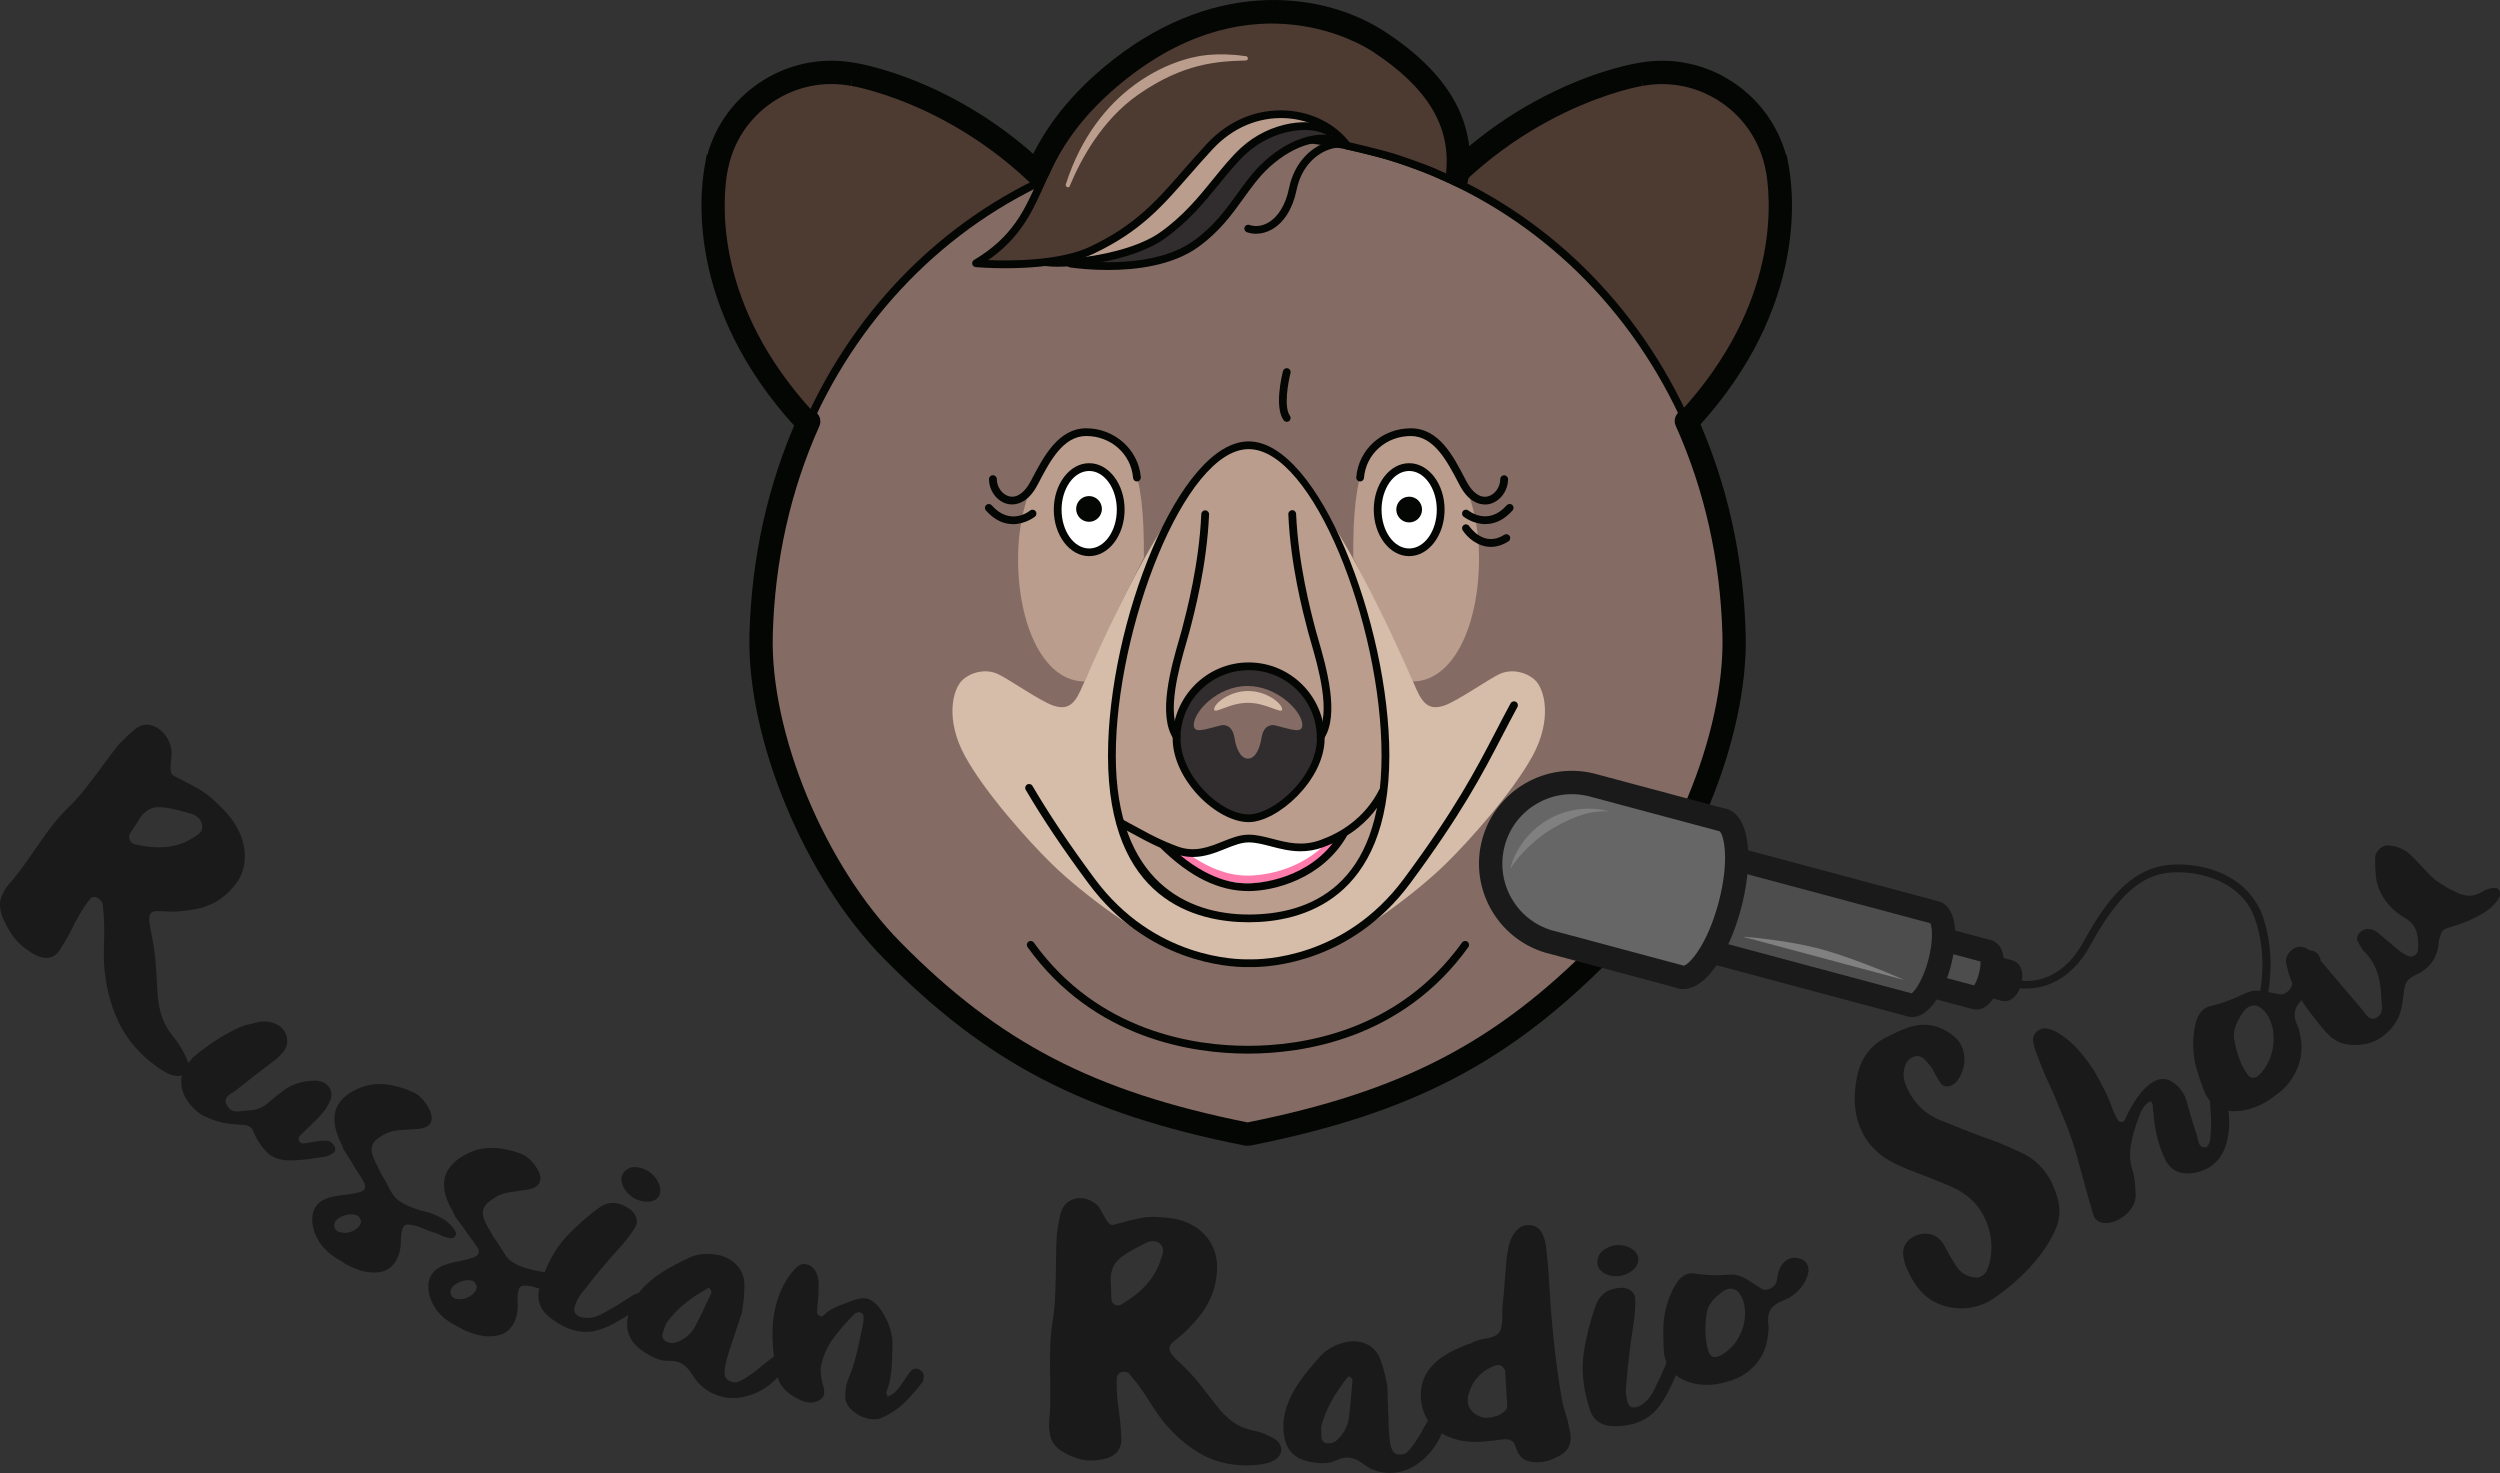 <?xml version="1.0" encoding="UTF-8"?> <svg xmlns="http://www.w3.org/2000/svg" id="_Слой_2" data-name="Слой 2" viewBox="0 0 442.69 260.83"><rect x="0" y="0" width="442.69" height="260.83" fill="#333333" stroke="none"/><defs><style> .cls-1 { fill: #040604; } .cls-1, .cls-2, .cls-3, .cls-4, .cls-5, .cls-6, .cls-7, .cls-8, .cls-9, .cls-10, .cls-11, .cls-12 { stroke-width: 0px; } .cls-2 { fill: #4d3b32; } .cls-3 { fill: #4d4d4d; } .cls-4 { fill: #ff7bac; } .cls-5 { fill: #666; } .cls-6 { fill: #1a1a1a; } .cls-7 { fill: #312c2d; } .cls-8 { fill: gray; } .cls-9 { fill: #d5bda9; } .cls-10 { fill: #846c64; } .cls-11 { fill: #ba9d8c; } .cls-12 { fill: #fff; } </style></defs><g id="_Слой_1-2" data-name="Слой 1"><g><path class="cls-6" d="M21.27,131.59c.21-.24.62-.63,1.18-1.17.56-.54,1.09-1.01,1.57-1.38.81-.62,1.68-.83,2.54-.66.86.17,1.62.61,2.29,1.31.8.84,1.3,1.87,1.52,3.1.03.33.03.72-.02,1.18-.04.46-.08.85-.1,1.17-.04.49-.05.91-.02,1.25.02.35.12.61.29.78.14.14.37.28.69.43.32.15.57.27.73.38,1.39.69,2.55,1.31,3.49,1.88.94.57,1.8,1.23,2.61,1.99,1.46,1.39,2.47,2.47,3.02,3.25,1.39,1.95,2.15,3.92,2.28,5.95.13,2.02-.38,3.84-1.57,5.44-1.95,2.64-4.65,4.23-8.14,4.65-1.37.22-2.57.32-3.57.28-1.22-.05-2.06-.1-2.47-.08-.41.02-.71.16-.92.42-.18.23-.26.6-.24,1.12.02.52.14,1.31.37,2.36.33,1.6.57,3.15.71,4.65.13,1.51.25,3.38.36,5.62.08,1.66.35,3.19.82,4.57.47,1.38,1.3,2.7,2.33,3.92.52.62,1.24,1.75,1.94,3.21.52,1.09.48,2.14-.05,2.76-.6.69-1.68.76-3.05.17-.56-.24-1.32-.7-2.28-1.4-.46-.35-.7-.53-1.16-.89-2.49-2.09-4.36-4.51-5.58-7.21-1.23-2.69-2.01-5.67-2.33-8.9-.12-1.07-.16-2.66-.1-4.77.03-.37.04-.82.04-1.33,0-.51,0-1.05,0-1.63,0-.85-.08-2.16-.25-3.94-.04-.21-.2-.46-.51-.75-.19-.18-.35-.29-.43-.34-.17-.09-.4-.16-.66-.13-.27.03-.45.11-.56.23-.48.57-1.16,1.51-1.92,2.79-.6,1.01-1.01,1.86-1.27,2.4-.2.42-.49.95-.83,1.57-.34.62-.76,1.32-1.26,2.09-.07.17-.21.38-.42.63-1.27,1.53-3.14,1.42-5.59-.41-.55-.38-1.04-.79-1.47-1.23-1.1-1.11-2.06-2.67-2.89-4.67-.46-1.32-.51-2.48-.14-3.46.1-.19.25-.5.45-.92.2-.42.4-.75.63-1,1.41-1.56,3.01-3.69,4.82-6.39.27-.37.9-1.27,1.89-2.67.99-1.4,1.98-2.64,2.95-3.7.53-.58.98-1,1.26-1.27,1.81-1.71,3.94-4.55,6.39-7.88,1.14-1.54,2.02-2.72,2.63-3.42M24.64,145.1c-.67,1.01-1,1.52-1.66,2.54-.13.22-.15.49-.08.8.07.3.2.55.38.73.14.14.35.26.61.34,4.05.94,7.33.6,9.85-.89.14-.1.41-.26.82-.5.41-.24.72-.49.92-.75.36-.45.43-1.01.21-1.67-.14-.37-.34-.67-.59-.9-.39-.37-.88-.63-1.49-.78-.6-.15-.95-.25-1.05-.28-1.79-.53-3.26-.81-4.41-.82-1.15-.02-2.15.45-2.98,1.43-.27.31-.45.57-.55.76"></path><path class="cls-6" d="M33.35,188.2c.1-.1.29-.28.45-.52.16-.24.39-.48.69-.72,2.71-2.19,5.26-3.82,7.65-4.9.57-.3,1.25-.53,2.03-.7.79-.17,1.33-.31,1.63-.39.79-.18,1.63-.13,2.54.14.57.23.96.42,1.16.57.68.52,1.11,1.18,1.29,1.98.18.81.04,1.57-.4,2.27-.42.67-1.14,1.39-2.16,2.13-2.54,1.91-4.67,3.56-6.39,4.97-.13.11-.4.28-.81.52-.41.24-.7.5-.88.78-.27.42-.28.88,0,1.33.24.39.46.66.63.79.3.22.61.35.95.36.33.02.72,0,1.17-.07.44-.06.83-.1,1.15-.12,1.35.02,2.61-.55,3.76-1.59.91-.82,1.83-1.51,2.65-2.1,1.41-1,3.2-1.55,5.33-1.58.71,0,1.32.16,1.81.51.12.09.33.28.62.58.54.78.62,1.59.24,2.45-.16.34-.24.52-.41.86-.48.83-1.21,1.75-2.18,2.69-1.28,1.23-2.28,2.16-2.89,2.81-.13.22-.15.46-.06.72.2.39.52.56.97.51-.06,0,.9-.14,2.88-.48.62-.04,1.11-.01,1.47.08.15.05.32.15.5.29.18.15.32.3.41.46.24.41.28.76.12,1.06-.06.11-.13.19-.22.23-.53.41-1.04.64-1.55.7-.45.05-1.28.18-2.5.37-1.22.19-2.35.28-3.38.28-1.55.05-2.81-.27-3.77-.94-.74-.52-1.5-1.42-2.27-2.7-.19-.29-.44-.8-.74-1.54-.08-.27-.28-.51-.58-.73-.26-.19-.6-.32-1-.35-.29-.02-.99-.07-2.06-.16-1.07-.1-2.1-.29-3.04-.6-.77-.26-1.42-.54-1.94-.78-.52-.24-1-.56-1.44-.96-1.46-1.3-2.33-2.69-2.6-4.16-.27-1.47.11-3.26,1.18-4.37"></path><path class="cls-6" d="M60.38,223.3c-2.68-1.49-4.31-3.42-4.88-5.74-.36-1.47-.26-2.69.26-3.64.49-.88,1.36-1.53,2.56-1.86,1.02-.28,2-.43,2.86-.49,1.15-.16,1.97-.32,2.46-.46.49-.14.8-.34.93-.6.16-.3.11-.69-.13-1.16-.24-.47-.74-1.27-1.49-2.39-.07-.09-.33-.53-.78-1.32-.13-.18-.59-.9-1.37-2.16-.1-.27-.14-.41-.24-.68-1.53-2.95-1.74-5.35-.69-7.17.77-1.35,2.17-2.35,4.09-3.08,2.63-1.01,5.7-.74,9.21.86.85.38,1.62,1.08,2.3,2.08.93,1.38,1.2,2.49.8,3.28-.32.64-1.04,1.02-2.15,1.13-1.18.08-1.77.12-2.95.19-1.1.06-1.99.24-2.67.56-1.3.62-2.12,1.24-2.46,1.87-.24.44-.3.98-.17,1.6.13.62.46,1.46,1.02,2.49.31.73.61,1.31.9,1.74.44.71.77,1.3.98,1.78.4.79.77,1.37,1.09,1.76.32.39.79.77,1.41,1.13.71.42,1.73.85,3.06,1.27.57.15.86.23,1.43.38.17,0,.7.2,1.58.6.33.16.5.23.83.39.85.47,1.54,1.1,2.11,1.81.41.52.57.96.41,1.3-.21.46-.65.6-1.3.44-.45-.11-1.18-.38-2.16-.83-.58-.29-.87-.44-1.44-.73.32.18.49.27.81.45.49.28.27.22-.69-.17-.96-.39-1.65-.67-2.09-.82-.77-.19-1.32-.29-1.68-.27-.35.02-.6.17-.75.48-.13.27-.25.67-.33,1.19-.05.31-.06.68-.06,1.1,0,.41-.03.87-.1,1.36-.09.67-.29,1.31-.59,1.92-.72,1.48-1.88,2.29-3.49,2.42-1.61.13-3.35-.29-5.2-1.26-.25-.1-.47-.23-.67-.37-.2-.14-.29-.22-.29-.22,0,0-.09-.06-.28-.17M59.31,216.41c-.14.26-.16.55-.07.89.09.33.28.58.55.75.12.05.18.07.3.11.78.24,1.53.2,2.26-.12.73-.31,1.37-.89,1.55-1.52.08-.27-.07-.7-.35-1.03-.3-.36-.89-.51-1.63-.45-.74.05-1.45.32-2.12.79-.19.13-.35.32-.49.58"></path><path class="cls-6" d="M81.37,235.07c-2.75-1.26-4.49-3.05-5.2-5.31-.45-1.44-.43-2.65.03-3.65.43-.92,1.25-1.63,2.42-2.07,1-.37,1.95-.6,2.8-.72,1.13-.26,1.93-.48,2.41-.66.47-.18.77-.41.89-.68.14-.31.07-.69-.21-1.14-.27-.45-.82-1.2-1.62-2.25-.08-.09-.36-.5-.86-1.25-.14-.17-.65-.85-1.49-2.03-.11-.26-.17-.4-.28-.66-1.7-2.81-2.06-5.18-1.14-7.08.68-1.4,2-2.52,3.85-3.4,2.54-1.22,5.6-1.21,9.18.09.86.31,1.68.94,2.41,1.88,1.01,1.3,1.35,2.38,1,3.2-.28.66-.97,1.1-2.06,1.3-1.16.18-1.74.27-2.91.43-1.09.15-1.96.41-2.61.78-1.25.73-2.02,1.41-2.31,2.06-.21.46-.23,1-.07,1.61.16.61.55,1.41,1.16,2.39.35.7.69,1.26,1.01,1.66.48.67.84,1.24,1.09,1.69.45.75.85,1.3,1.19,1.66.34.36.83.7,1.47,1.01.73.36,1.77.7,3.11,1.02.58.11.87.16,1.45.26.17-.01.7.15,1.6.47.34.13.51.19.85.32.87.4,1.6.97,2.2,1.63.44.49.62.91.49,1.26-.18.48-.61.65-1.26.55-.46-.07-1.2-.28-2.2-.65-.59-.24-.89-.37-1.48-.61.33.15.5.23.83.39.51.23.28.2-.69-.11-.97-.31-1.68-.53-2.12-.65-.77-.13-1.33-.18-1.68-.14-.35.04-.59.22-.72.53-.11.27-.21.69-.25,1.22-.02.31-.02.68.01,1.1.03.41.02.87-.01,1.36-.05.67-.2,1.33-.46,1.96-.62,1.53-1.72,2.43-3.31,2.7-1.59.26-3.34-.01-5.24-.83-.26-.08-.48-.19-.69-.31-.2-.13-.31-.19-.31-.19,0,0-.1-.05-.28-.14M79.86,228.3c-.12.27-.12.57-.01.89.11.32.31.56.59.7.12.04.18.05.3.09.78.17,1.53.07,2.23-.3.7-.37,1.3-.99,1.44-1.64.06-.27-.11-.69-.41-.99-.33-.33-.91-.43-1.65-.32-.73.12-1.42.43-2.05.96-.18.14-.33.35-.45.62"></path><path class="cls-6" d="M96.56,225.03c.85-2.19,2.06-4.2,3.65-5.96,1.59-1.75,3.52-3.46,5.76-5.14,1.36-1.01,2.78-1.19,4.28-.54.22.09.67.31,1.21.66.59.39,1,.96,1.2,1.54.2.59.15,1.14-.14,1.67-.72,1.17-1.69,2.48-2.91,3.81-1.69,1.83-3.87,4.38-6.37,7.63-.56.63-.99,1.35-1.29,2.14-.15.4-.24.7-.26.92-.07.62.25,1.08.95,1.39.23.1.4.15.51.15,1.13.17,2.22-.01,3.27-.54.4-.2.83-.45,1.31-.73.47-.28,1.01-.58,1.59-.89.13-.08.29-.19.47-.32.18-.13.4-.26.65-.39.7-.49,1.26-.86,1.68-1.1.42-.24.93-.38,1.52-.42.27-.03.52,0,.75.1.23.09.42.28.52.55.11.29.12.57.05.77-.03.08-.07.13-.13.15-1.04.6-1.96,1.21-2.76,1.85-.21.14-.67.44-1.38.88-.71.44-1.51.9-2.39,1.36-.89.46-1.84.82-2.85,1.08-1.66.4-3.4.21-5.19-.58-.99-.44-1.91-1.02-2.75-1.65-.83-.63-1.47-1.36-1.83-2.2-.36-.84-.45-1.7-.27-2.54.14-.63.34-1.33.59-2.1.25-.77.44-1.29.54-1.57M116.84,211.42c-.21.67-.76,1.15-1.51,1.3-.82.17-1.7.05-2.53-.3-.61-.26-1.15-.63-1.6-1.1-.46-.47-.78-.99-.98-1.54-.22-.6-.25-1.15-.07-1.63.13-.36.37-.65.64-.9.39-.35.89-.58,1.49-.59.6-.01,1.2.11,1.8.36.99.42,1.74,1.07,2.27,1.96.53.89.71,1.73.48,2.43"></path><path class="cls-6" d="M131.43,232.27c-.39,1.16-.58,1.74-.97,2.91-.64,1.94-.95,2.91-1.59,4.85-.25.9-.41,1.58-.48,1.99-.11.62-.12,1.18,0,1.65.13.47.53.81,1.21,1.03.39.12.74.13,1.06,0,.32-.12.73-.33,1.23-.62,1.06-.65,2.12-1.43,3.19-2.35.66-.52.99-.78,1.64-1.3.26-.23.59-.4.97-.51.38-.11.72-.12,1-.04.24.07.4.14.48.21.42.35.59.7.5,1.08-.05.09-.08.14-.13.23-1.75,2.95-4.1,4.89-7.06,5.75-1.78.56-3.55.56-5.3-.02-1.94-.64-3.46-1.85-4.52-3.62-.75-1.21-1.58-1.98-2.49-2.3-.57-.21-1.26-.27-1.99-.25-.62.01-1.24-.12-1.81-.33-.38-.14-.71-.29-.98-.44-.27-.15-.5-.28-.68-.39-1.72-.97-2.82-2.12-3.32-3.41s-.44-2.82.17-4.59c.4-1.16,1-2.23,1.8-3.18,1.05-1.26,2.34-2.36,3.84-3.31,1.49-.94,3.19-1.84,5.08-2.72,1.22-.5,2.55-.66,3.99-.5.77.1,1.33.2,1.69.33,1.21.43,2.17,1.1,2.87,2.04.7.93,1.01,2.02.99,3.19-.01,1.01-.06,2.02-.19,2.96-.14.94-.21,1.5-.21,1.68M125.52,228.03c-3.22,1.74-5.69,3.74-7.37,6.05-.17.21-.34.58-.51,1.1-.1.32-.15.47-.25.79-.25.77,0,1.28.6,1.59.43.22.95.33,1.51.22,1.63-.49,2.88-1.52,3.69-3.07.63-1.2,1.52-3.07,2.68-5.54.21-.38.1-.75-.34-1.14"></path><path class="cls-6" d="M157.19,247.29c.6-.22,1.08-.53,1.46-.93.38-.4.8-.91,1.18-1.52.51-.81,1-1.55,1.5-2.11.3-.33.67-.45,1.1-.36.14.03.3.11.48.23.54.29.76.76.64,1.44-.04.23-.06.34-.1.57-1.28,1.66-2.44,2.97-3.46,3.93-1.03.96-2.24,1.77-3.64,2.42-.79.39-1.7.47-2.73.23-1.03-.24-1.94-.73-2.74-1.47-.79-.74-1.21-1.55-1.22-2.38,0-.73.07-1.39.18-1.93.13-.63.36-1.24.61-1.83.64-1.46,1.19-3.51,1.71-5.97.26-1.23.39-1.84.65-3.07.06-.29.09-.57.1-.83,0-.26.02-.52,0-.72,0-.13-.09-.27-.21-.38-.12-.12-.25-.19-.39-.23-.19-.05-.36-.02-.53.07-.14-.04-.24-.02-.3.05-1.62,1.61-2.94,3.12-3.96,4.53-1.02,1.41-1.72,2.96-2.11,4.67-.18.79-.1,1.89.24,3.31.28.78.37,1.42.26,1.92-.08.38-.37.72-.85,1.03-.76.42-1.58.51-2.46.27-.29-.08-.55-.17-.79-.28-.23-.11-.44-.21-.62-.3-2.12-1.08-3.32-2.52-3.6-4.29-1.03-4.92-1.05-8.99-.21-12.2.52-1.98,1.33-3.75,2.43-5.33.38-.51.79-.99,1.24-1.42.57-.54,1.22-.7,1.94-.49.68.2,1.16.65,1.49,1.3.37.73.52,1.5.49,2.2-.04.75-.02,1.49-.06,2.08s-.08,1.07-.13,1.46c-.04.55-.06.82-.1,1.37-.02.08,0,.17.05.28.05.1.11.19.2.25.32.31.66.31.96,0,.4-.4.87-.78,1.43-1.07.55-.29,1.2-.57,1.92-.85.72-.27,1.26-.47,1.63-.6,1.11-.42,2.01-.55,2.69-.38.83.21,1.65.89,2.48,2.05,1.44,2.18,2.12,4.37,1.99,6.57,0,.3-.03,1.07-.07,2.28-.03,1.22-.15,2.33-.34,3.34-.14.76-.37,1.54-.67,2.35-.02.08,0,.19.05.31.05.12.11.28.18.47"></path><path class="cls-6" d="M187.11,218.81c.03-.33.12-.91.25-1.71.13-.8.27-1.53.43-2.15.27-1.03.8-1.79,1.52-2.24.73-.45,1.51-.63,2.38-.53,1.04.12,1.95.58,2.75,1.39.2.24.4.55.61.93.21.38.39.71.54.99.23.41.45.74.65.99.2.26.41.39.63.41.17.02.42-.02.74-.13.32-.1.56-.17.74-.19,1.39-.4,2.59-.7,3.58-.88.99-.19,1.99-.25,2.99-.19,1.83.11,3.15.27,3.97.52,2.08.6,3.7,1.65,4.88,3.15,1.18,1.5,1.77,3.28,1.74,5.34-.05,3.39-1.22,6.44-3.59,9.11-.91,1.09-1.75,1.98-2.51,2.61-.93.78-1.59,1.31-1.88,1.59-.29.29-.45.6-.46.94-.01.3.13.65.42,1.05.29.4.8.94,1.54,1.61,1.1,1.03,2.11,2.09,3.02,3.19.9,1.1,1.99,2.49,3.28,4.18.95,1.26,1.97,2.28,3.07,3.05,1.09.78,2.43,1.26,3.85,1.54.72.14,1.88.56,3.18,1.24.97.51,1.52,1.36,1.45,2.22-.08.95-.86,1.72-2.2,2.17-.55.18-1.37.32-2.47.42-.54.03-.81.04-1.35.07-3,0-5.69-.65-8.05-1.95-2.36-1.3-4.53-3.12-6.49-5.44-.66-.76-1.53-1.98-2.61-3.67-.18-.31-.4-.67-.67-1.07-.27-.4-.56-.83-.87-1.28-.45-.67-1.21-1.64-2.28-2.92-.14-.14-.39-.22-.77-.25-.24-.02-.41,0-.5.03-.17.04-.38.14-.56.34-.18.2-.28.39-.29.56-.05.77-.06,1.96.06,3.48.09,1.19.24,2.13.33,2.73.07.47.14,1.07.21,1.79.08.71.14,1.55.17,2.49.04.17.05.43.03.77-.13,2.05-1.58,3.22-4.35,3.45-.61.08-1.19.09-1.73.04-1.4-.13-2.93-.69-4.59-1.7-1.03-.72-1.67-1.59-1.92-2.61-.03-.22-.08-.56-.16-1.02-.08-.46-.1-.86-.06-1.2.22-2.17.28-4.92.19-8.25,0-.47,0-1.6-.01-3.36,0-1.77.07-3.4.23-4.89.09-.81.2-1.44.26-1.84.44-2.57.51-6.22.56-10.47.03-1.98.06-3.49.14-4.45M196.7,227.07c.04,1.24.07,1.86.11,3.1.03.26.15.49.37.68.22.19.44.29.67.32.18.01.39-.03.63-.14,3.5-2,5.76-4.47,6.83-7.33.05-.17.17-.48.35-.95.18-.46.27-.87.29-1.21.03-.6-.22-1.08-.73-1.46-.3-.19-.61-.29-.92-.31-.49-.03-.99.1-1.52.39-.53.29-.84.45-.93.48-1.6.79-2.84,1.56-3.71,2.33-.86.77-1.35,1.81-1.45,3.13-.03.43-.03.75,0,.97"></path><path class="cls-6" d="M245.66,245.29c.04,1.23.06,1.85.1,3.09.07,2.06.11,3.09.18,5.14.07.94.16,1.63.23,2.04.11.62.29,1.15.57,1.53.28.38.77.54,1.46.47.4-.04.73-.18.98-.42.25-.24.56-.6.92-1.06.76-1.02,1.47-2.18,2.14-3.46.43-.75.65-1.12,1.08-1.87.16-.32.41-.61.73-.86.32-.25.62-.4.91-.43.24-.03.41-.03.52,0,.51.15.78.42.83.8-.02.11-.03.16-.05.26-.61,3.45-2.13,6.18-4.56,8.17-1.45,1.23-3.08,1.94-4.89,2.1-2.01.18-3.81-.34-5.39-1.55-1.1-.82-2.12-1.2-3.07-1.14-.6.04-1.25.26-1.92.57-.56.26-1.18.39-1.78.42-.4.02-.75.02-1.05-.01-.3-.03-.55-.06-.75-.09-1.91-.22-3.31-.84-4.2-1.84-.89-1-1.36-2.45-1.4-4.33-.03-1.24.17-2.47.57-3.68.54-1.6,1.35-3.13,2.4-4.61,1.05-1.47,2.3-2.99,3.75-4.57.95-.95,2.11-1.64,3.5-2.07.74-.22,1.29-.34,1.67-.37,1.26-.09,2.37.16,3.33.75.96.59,1.61,1.47,2,2.57.33.95.63,1.9.83,2.83.19.93.32,1.48.38,1.64M238.78,243.71c-2.37,2.91-3.97,5.75-4.73,8.58-.09.26-.12.67-.09,1.23.01.33.02.5.03.83.03.81.44,1.19,1.09,1.23.47.03.99-.07,1.46-.4,1.33-1.11,2.13-2.57,2.35-4.33.17-1.37.36-3.46.58-6.22.07-.43-.16-.74-.7-.92"></path><path class="cls-6" d="M260.16,237.94s0,.04,0,.06c.36-.14.64-.27.81-.38.54-.25,1.21-.44,2-.57.7-.11,1.27-.27,1.69-.47.43-.2.76-.52.98-.94.3-.6.42-1.68.39-3.19-.01-.69.01-1.19.06-1.51.2-1.86.32-3.24.37-4.16.14-1.67.21-2.5.34-4.16.14-.89.29-1.68.46-2.36.17-.68.49-1.3.87-1.86.52-.75,1.13-1.26,1.88-1.4,1.4-.27,2.51.23,3.12,1.47.39.79.58,1.76.68,2.67.12,1.12.35,3.01.48,5.53.37,6.76,1.02,13.79,2.23,20.86.11.63.22,1.17.35,1.6.12.43.24.82.35,1.14.11.36.24.83.39,1.39.15.56.29,1.24.43,2.04.19,1.1.06,2-.38,2.72-.44.72-1.27,1.33-2.47,1.82-.52.27-1.13.47-1.83.6-.85.15-1.79.14-2.71-.1-.63-.17-1.14-.51-1.48-.95-.34-.44-.62-.99-.81-1.65-.3-1.03-1.09-1.44-2.37-1.24-.74.12-1.84.22-3.2.36-1.47.15-3.01.09-4.55-.27-4.02-1.02-6.23-3.45-6.6-7.08-.36-3.55,1.33-6.33,4.92-8.36.63-.34,1.33-.67,2.1-1,.77-.32,1.27-.53,1.5-.6M266.5,242.6c-.39-.67-.84-.96-1.36-.88-.09.01-.13.02-.21.03-2.59.9-4.23,2.66-4.94,5.36-.1.4-.12.82-.07,1.24.11.89.64,1.62,1.53,2.18.7.44,1.52.62,2.45.48.63-.1,1.21-.27,1.72-.53.88-.49,1.3-1.01,1.27-1.57-.15-2.52-.22-3.79-.38-6.31"></path><path class="cls-6" d="M280.65,246.22c-.45-2.32-.52-4.73-.14-7.15.38-2.42,1.05-5.01,2-7.77.58-1.67,1.64-2.69,3.19-3.07.23-.06.7-.16,1.33-.2.68-.04,1.31.17,1.78.53.47.36.72.85.76,1.46.02,1.41-.08,3.08-.39,4.92-.42,2.55-.86,5.98-1.2,10.19-.12.86-.1,1.71.07,2.55.09.42.17.73.27.92.27.55.76.74,1.49.56.24-.06.41-.12.5-.19,1.01-.56,1.8-1.38,2.38-2.45.22-.41.45-.88.68-1.4.24-.52.52-1.09.84-1.71.07-.15.14-.33.22-.55.08-.22.19-.46.33-.72.31-.83.58-1.48.8-1.94.22-.46.56-.88,1.02-1.28.21-.19.43-.32.66-.38.24-.07.49-.02.71.13.24.17.4.4.45.6.02.08.01.15-.03.21-.54,1.13-.97,2.2-1.28,3.21-.1.25-.32.77-.66,1.58-.35.8-.76,1.67-1.25,2.59-.48.92-1.07,1.8-1.76,2.64-1.15,1.35-2.66,2.26-4.52,2.71-1.03.25-2.08.34-3.1.33-1,0-1.9-.22-2.63-.69-.73-.47-1.25-1.12-1.54-1.93-.22-.6-.42-1.31-.61-2.09-.2-.79-.32-1.33-.37-1.62M290.05,222.55c.18.68-.02,1.41-.55,2-.58.65-1.36,1.08-2.22,1.3-.63.16-1.26.19-1.88.08-.62-.11-1.15-.34-1.6-.66-.5-.36-.8-.79-.9-1.3-.08-.38-.04-.76.05-1.13.14-.53.42-1.02.91-1.41.48-.38,1.03-.65,1.66-.81,1.02-.26,1.98-.18,2.87.22.89.4,1.48.99,1.67,1.71"></path><path class="cls-6" d="M306.85,244.36c-.26.08-.39.12-.65.2-2.64.86-5.1.89-7.34.1-2.24-.79-3.6-2.28-4.1-4.44-.07-.29-.12-.74-.16-1.35-.07-1.61-.09-2.98-.05-4.09.04-1.11.23-2.26.53-3.4.39-1.5.97-2.91,1.78-4.16.57-.87,1.23-1.42,2-1.66.45-.13.92-.14,1.39-.02,1.84.29,3.86.33,6.03.17,1.21-.09,2.42.32,3.63,1.21.85.55,1.28.82,2.13,1.36.35.15.75.15,1.21-.02.64-.23,1.08-.63,1.31-1.21.06-.29.13-.65.2-1.09.07-.43.16-.78.28-1.05.39-1.04,1.02-1.73,1.93-2.06.45-.17.87-.15,1.18-.1.45.08.95.19,1.29.46.34.28.58.62.71,1.02.17.52.13,1.11-.12,1.75-.31.93-.83,1.77-1.54,2.51-.72.74-1.54,1.33-2.44,1.67-1.21.46-2.08,1.02-2.51,1.73-.43.71-.56,1.62-.39,2.73.04.3.03.69-.01,1.15-.05.46-.09.82-.12,1.05-.28,1.89-.99,3.49-2.14,4.79-1.15,1.29-2.5,2.21-4.03,2.73M308.74,230.48c-.03-.12-.12-.33-.25-.62-.13-.29-.31-.55-.44-.76-.22-.34-.53-.64-.97-.79-.44-.15-.87-.15-1.28-.02-.18.06-.4.17-.65.34-1.76,1.23-2.74,2.51-2.94,3.86-.34,2.33-.33,4.77.32,6.84.26.81.85,1.15,1.61.91.19-.06.46-.18.82-.39,1.55-.92,2.69-2.28,3.4-4.05.71-1.77.83-3.55.38-5.33"></path><path class="cls-6" d="M363.39,209.62c.35.72.65,1.53.91,2.39.67,2.14.47,4.39-.78,6.68-2.09,4.01-5.52,7.77-10.31,11.11-.62.4-1.07.67-1.35.81-1.77.87-3.65,1.22-5.61,1.02-1.96-.2-3.66-.86-5.07-1.99-1.58-1.27-2.85-3.21-3.84-5.79-.01-.04-.05-.15-.09-.34-.04-.19-.09-.44-.16-.73-.19-.82-.13-1.6.23-2.3.36-.7.95-1.23,1.75-1.61.67-.31,1.36-.45,2.07-.41.71.04,1.34.24,1.84.6.46.33.84.74,1.13,1.18.29.45.59,1.1.96,1.75.12.21.37.61.69,1.18.32.58.64,1.06.97,1.47.75.9,1.68,1.42,2.78,1.53.44.12.86.07,1.28-.14.41-.2.73-.51.95-.9.29-.62.48-1.09.56-1.42.61-2.72.37-5.26-.67-7.62-1.22-2.79-3.28-4.75-6.13-5.96-1.26-.59-3.82-1.57-7.61-3.05-.56-.24-.84-.36-1.39-.6-3.62-1.51-5.99-3.89-7.2-7.01-1.01-2.61-1.12-5.53-.49-8.71.64-3.25,2.34-5.64,5.18-7.08,1.84-.94,3.29-1.56,4.28-1.84,2.92-.87,5.58-.24,8.01,1.92.47.46.81.92,1.03,1.38.47.99.63,2.08.48,3.27-.16,1.19-.6,2.23-1.32,3.1-.19.25-.43.45-.72.6-.41.22-.82.31-1.22.26-.4-.05-.71-.29-.92-.62-.22-.34-.53-.79-.83-1.35-.3-.56-.56-1.02-.77-1.38-.51-.68-1-1.26-1.48-1.65-.56-.45-1.26-.48-1.98-.11-.52.27-.89.67-1.1,1.2-.51,1.21-.48,2.43,0,3.62,1.19,2.97,3.29,5.23,6.49,6.42,3.91,1.6,5.89,2.36,9.91,3.81.76.33,1.15.49,1.92.82.74.34,1.11.5,1.86.84,2.53,1.09,4.47,2.95,5.79,5.63"></path><path class="cls-6" d="M380.81,194.99c-.9.46-1.56,1.34-2,2.63-.71,1.83-1.2,3.49-1.46,4.98-.26,1.49-.23,2.95.17,4.26.26.85.47,1.82.55,2.89.08,1.07.11,1.73.12,1.97-.01.75-.26,1.49-.74,2.21-.48.72-1.12,1.33-1.93,1.82-1.12.68-2.18.92-3.12.79-.73-.11-1.29-.48-1.63-1.15-.08-.22-.11-.33-.19-.55-.15-.64-.42-1.58-.81-2.81-.67-2.48-1.01-3.71-1.69-6.18-.6-2.39-1.4-4.79-2.41-7.23-1.01-2.43-1.59-3.85-1.74-4.25-.37-.94-.73-1.69-.98-2.2-1.16-2.44-1.92-4.53-2.42-5.9-.17-.34-.41-1.07-.51-2.05-.07-.72.29-1.36.97-1.79.44-.27.89-.38,1.34-.32.91.12,1.91.57,2.99,1.37,1.85,1.31,3.69,3.35,5.52,6.16.41.75.62,1.13,1.03,1.88,1.05,1.91,1.81,3.59,2.27,5.04.16.4.46,1,.91,1.81.08.15.22.24.42.29.2.05.38.01.55-.1.13-.08.2-.16.22-.22.44-.98.9-1.9,1.41-2.74.36-.59.76-1.19,1.2-1.78.44-.6.95-1.08,1.37-1.47.14-.13.38-.34.72-.57,1.29-.89,2.58-.96,3.76-.18.8.53,1.44,1.21,1.89,1.96.26.43.47.94.65,1.53.61,2.33,1.2,4.27,1.75,5.82.07.21.13.51.21.89.07.38.16.66.27.84.24.4.64.57,1.23.52.3-.31.5-.63.58-.95.09-.32.14-.69.16-1.11.02-.42.04-.77.06-1.04.08-.88.05-2.14-.1-3.78-.03-.78-.05-1.16-.09-1.94-.08-.51-.1-.93-.09-1.25.02-.32.15-.64.36-.96.19-.28.38-.51.59-.67.19-.11.28-.16.47-.27.44-.07.79.09,1.03.48.07.11.1.16.17.27.43,2.33.7,4.19.85,5.56.14,1.37.06,2.87-.3,4.43-.46,2.03-1.44,3.57-2.84,4.55-.52.37-1.17.68-1.93.96-2.94.85-5.1.11-6.17-2.04-1.29-2.61-1.95-5.54-2.12-8.4-.08-.25-.12-.54-.11-.88.01-.34-.04-.59-.14-.78-.08-.14-.18-.26-.28-.34"></path><path class="cls-6" d="M403.71,193.36c-.23.18-.34.27-.57.45-2.29,1.84-4.67,2.82-7.08,2.95-2.41.12-4.17-.77-5.31-2.62-.15-.25-.34-.65-.56-1.21-.56-1.5-.99-2.79-1.29-3.86-.3-1.07-.46-2.23-.52-3.42-.08-1.57.06-3.13.46-4.63.28-1.05.76-1.83,1.44-2.35.4-.3.84-.49,1.34-.56,1.86-.44,3.84-1.19,5.9-2.19,1.14-.56,2.45-.65,3.89-.28.99.18,1.48.27,2.48.45.38,0,.77-.16,1.17-.49.56-.47.85-1.02.9-1.66-.03-.3-.07-.67-.14-1.11-.06-.44-.08-.81-.04-1.11.06-1.14.47-2.05,1.25-2.73.39-.34.8-.5,1.11-.56.47-.1.98-.2,1.39-.07.41.13.75.36,1,.69.33.43.46,1,.41,1.71-.02,1.01-.26,2.02-.74,3-.47.99-1.1,1.87-1.87,2.56-1.03.92-1.71,1.79-1.91,2.64-.2.85-.05,1.76.45,2.75.13.27.24.64.34,1.1.1.46.16.81.2,1.04.3,1.91.09,3.7-.63,5.38-.72,1.68-1.75,3.07-3.08,4.16M401.34,179.46c-.07-.1-.22-.27-.43-.49-.22-.22-.47-.4-.66-.55-.31-.23-.71-.4-1.18-.37-.47.03-.89.2-1.25.48-.16.13-.33.32-.53.58-1.33,1.86-1.9,3.45-1.68,4.81.38,2.34,1.13,4.65,2.39,6.36.49.66,1.18.75,1.84.24.17-.13.39-.36.68-.69,1.22-1.48,1.91-3.21,2.06-5.17.15-1.96-.27-3.73-1.25-5.2"></path><path class="cls-6" d="M409.01,179.24c-1.46-1.95-2.71-4.04-3.53-6.23-.21-.64-.45-1.43-.63-2.32-.19-.91.12-1.74.89-2.41.7-.6,1.46-.78,2.29-.52.56.23,1.13.57,1.74,1.03.21.2.44.45.67.77.24.32.46.58.68.77,2.87,3.4,4.3,5.1,7.19,8.48.12.17.31.41.56.75.25.33.54.58.88.76.33.17.77.1,1.25-.24.35-.24.58-.56.69-.91.11-.35.14-.76.08-1.24-.06-.48-.09-.85-.1-1.13-.07-3.18-.82-5.65-2.21-7.41-.31-.39-.58-.67-.75-.82-.37-.34-.79-1.05-1.25-1.97-.12-.23-.12-.49-.02-.79.1-.29.27-.55.5-.76.27-.25.6-.42,1-.52.69-.14,1.42.08,2.17.67,1.32,1.13,1.99,1.7,3.32,2.82.81.66,1.56,1.11,2.25,1.36.4.07.76-.05,1.08-.35.27-.26.41-.57.41-.91.14-2.04-.19-3.54-.99-4.49-.29-.35-.65-.66-1.09-.92-1.36-.8-2.44-1.68-3.23-2.63-.56-.67-1.01-1.39-1.36-2.13-.39-.81-.66-1.69-.77-2.63-.11-.93-.16-2.05-.16-3.33-.01-.57.22-1.1.69-1.58.26-.26.55-.45.88-.58.33-.13.66-.16,1-.1,1.49.13,2.8.73,3.9,1.83,1.27,1.28,2.21,2.27,2.81,2.95,1.06,1.21,2.72,2.36,4.99,3.44.8.41,1.58.63,2.35.66s1.61-.23,2.52-.79c.36-.26.9-.45,1.62-.57.52-.08.9,0,1.12.24.08.09.14.19.15.29.22.49.09,1.05-.39,1.68-.13.2-.32.44-.59.72-.61.65-1.29,1.19-2.03,1.61-1.56.93-3.44,1.72-5.64,2.37-.71.19-1.17.4-1.41.63-.19.2-.39.72-.6,1.57-.04.15-.07.22-.11.37-.06,1.8-.7,3.31-1.93,4.5-.63.61-1.42,1.12-2.37,1.51-.36.17-.67.39-.95.65-.52.49-.81,1.13-.87,1.93-.15,1.39-.31,2.43-.46,3.13-.37,1.75-1.26,3.26-2.65,4.51-1.15,1.03-2.44,1.68-3.88,1.94-2.65.45-4.7-.09-6.16-1.43-.91-.84-2.1-2.33-3.55-4.25"></path><path class="cls-2" d="M249.47,40.18c17.43-23.42,41.05-27.01,41.05-27.01h-.02c11.28-2.08,22.11,5.36,24.2,16.64h.02c1.65,9.26.7,27.87-17.4,46.37"></path><path class="cls-1" d="M298.79,77.62l-2.95-2.89c18.68-19.09,17.91-37.61,16.96-43.85l-.14-.69c-.91-4.91-3.68-9.17-7.79-12-4.11-2.83-9.09-3.89-14-2.98l-.22-1.15.18,1.15c-.23.04-23.03,3.79-39.71,26.2l-3.31-2.46c17.62-23.68,41.09-27.62,42.38-27.82,5.97-1.09,12.02.21,17.02,3.65,4.45,3.06,7.61,7.5,9.05,12.64l.1-.02.39,2.05c1.05,5.92,2.88,26.89-17.96,48.18"></path><path class="cls-2" d="M192.06,40.18c-17.43-23.42-41.05-27.01-41.05-27.01h.02c-11.28-2.08-22.11,5.36-24.2,16.64h-.02c-1.65,9.26-.7,27.87,17.4,46.37"></path><path class="cls-1" d="M142.74,77.62c-20.83-21.29-19.01-42.26-17.96-48.18l.36-2.05.12.02c1.43-5.14,4.59-9.58,9.05-12.64,5.01-3.44,11.05-4.73,17.03-3.65,1.33.21,24.77,4.17,42.37,27.82l-3.31,2.46c-16.68-22.41-39.48-26.17-39.71-26.2l.22-1.41-.26,1.41c-4.91-.91-9.88.15-14,2.98-4.11,2.83-6.88,7.09-7.79,12l-.17.9c-.93,6.44-1.49,24.76,16.99,43.65l-2.95,2.89Z"></path><path class="cls-10" d="M220.66,24.03c-48.07,0-84.48,38.11-85.88,88.29-.52,18.57,10.01,42.57,23.21,55.97,17.54,17.8,34.11,26.8,62.48,32.48,0,0,.22.06.46.06.25,0,.46-.05.46-.05,28.37-5.67,44.93-14.69,62.46-32.49,13.2-13.39,23.73-37.4,23.21-55.97-1.39-50.18-37.8-88.29-85.88-88.29"></path><path class="cls-1" d="M220.91,201.52c-.31,0-.58-.07-.63-.09-27.76-5.55-44.79-14.4-62.78-32.66-13.85-14.05-23.91-38.33-23.41-56.47,1.41-50.72,38.62-88.96,86.56-88.96.09,0,.18.02.27.05.08-.04.17-.05.27-.05,47.94,0,85.15,38.24,86.56,88.96.5,18.14-9.56,42.41-23.41,56.47-18,18.27-35.03,27.12-62.82,32.68,0,0-.27.06-.58.06h-.03ZM220.93,24.67c-.08.04-.17.05-.27.05-47.18,0-83.8,37.67-85.19,87.62-.49,17.81,9.4,41.65,23.01,55.47,17.77,18.03,34.61,26.78,62.12,32.29.09.02.16.03.31.05.17,0,.32-.03.34-.04,27.49-5.5,44.33-14.25,62.11-32.3,13.62-13.82,23.51-37.66,23.02-55.47-1.39-49.95-38.01-87.62-85.19-87.62-.09,0-.18-.02-.27-.05"></path><path class="cls-11" d="M261.9,98.86c0,12.12-4.66,21.81-11.77,21.81-2.29-4.77-3.71-7.95-5.54-11.93-1.71-3.69-3.42-6.77-4.96-9.99-.13-15.35,2.31-21.84,9.41-21.84s12.86,9.83,12.86,21.95"></path><path class="cls-12" d="M255.11,90.25c0,4.17-2.5,7.54-5.58,7.54s-5.58-3.38-5.58-7.54,2.5-7.54,5.58-7.54,5.58,3.38,5.58,7.54"></path><path class="cls-1" d="M249.53,98.48c-3.46,0-6.27-3.69-6.27-8.23s2.81-8.23,6.27-8.23,6.27,3.69,6.27,8.23-2.81,8.23-6.27,8.23M249.53,83.4c-2.7,0-4.89,3.08-4.89,6.86s2.19,6.86,4.89,6.86,4.89-3.08,4.89-6.86-2.2-6.86-4.89-6.86"></path><path class="cls-1" d="M251.81,90.23c0,1.26-1.02,2.28-2.28,2.28s-2.28-1.02-2.28-2.28,1.02-2.28,2.28-2.28,2.28,1.02,2.28,2.28"></path><path class="cls-1" d="M263.04,92.81c-2.22,0-3.87-1.32-3.9-1.34-.29-.24-.33-.67-.09-.97.24-.29.67-.34.97-.1.14.11,3.51,2.77,6.79-.93.25-.29.68-.31.97-.06.28.25.31.69.06.97-1.65,1.86-3.34,2.42-4.79,2.42"></path><path class="cls-1" d="M264,96.84c-2.36,0-4.19-1.69-4.99-2.93-.21-.32-.12-.74.2-.95.31-.21.74-.12.95.2.11.16,2.6,3.84,6.21,1.54.32-.2.74-.11.95.21.2.32.11.75-.21.95-1.1.7-2.15.98-3.11.98"></path><path class="cls-1" d="M262.94,89.33c-1.18,0-2.98-.57-4.49-3.46l-.13-.25c-2.06-3.94-4.39-8.41-8.5-8.41-4.38,0-7.94,3.18-8.29,7.41-.03.38-.37.67-.74.63-.38-.03-.66-.36-.63-.74.41-4.94,4.57-8.67,9.66-8.67s7.59,5.07,9.72,9.15l.13.25c1.06,2.02,2.44,2.99,3.79,2.66,1.23-.3,2.2-1.64,2.2-3.05,0-.38.31-.69.69-.69s.69.31.69.69c0,2.05-1.4,3.93-3.25,4.39-.22.05-.51.1-.85.1"></path><path class="cls-11" d="M180.27,98.86c0,12.12,4.66,21.81,11.77,21.81,2.29-4.77,3.71-7.95,5.54-11.93,1.71-3.69,3.42-6.77,4.97-9.99.13-15.35-2.31-21.84-9.41-21.84s-12.86,9.83-12.86,21.95"></path><path class="cls-12" d="M187.3,90.25c0,4.17,2.5,7.54,5.58,7.54s5.58-3.38,5.58-7.54-2.5-7.54-5.58-7.54-5.58,3.38-5.58,7.54"></path><path class="cls-1" d="M192.87,98.48c-3.45,0-6.27-3.69-6.27-8.23s2.81-8.23,6.27-8.23,6.27,3.69,6.27,8.23-2.81,8.23-6.27,8.23M192.87,83.4c-2.7,0-4.89,3.08-4.89,6.86s2.19,6.86,4.89,6.86,4.89-3.08,4.89-6.86-2.19-6.86-4.89-6.86"></path><path class="cls-1" d="M190.56,90.12c0,1.26,1.02,2.28,2.28,2.28s2.28-1.02,2.28-2.28-1.02-2.28-2.28-2.28-2.28,1.02-2.28,2.28"></path><path class="cls-1" d="M179.23,89.33c-.34,0-.63-.05-.85-.1-1.85-.45-3.25-2.34-3.25-4.39,0-.38.31-.69.69-.69s.69.31.69.69c0,1.41.97,2.75,2.2,3.05,1.35.33,2.73-.64,3.79-2.66l.13-.24c2.13-4.08,4.77-9.15,9.72-9.15s9.25,3.73,9.66,8.67c.03.38-.25.71-.63.74-.38.04-.71-.25-.74-.63-.35-4.22-3.92-7.41-8.29-7.41-4.11,0-6.44,4.47-8.5,8.41l-.13.24c-1.51,2.89-3.31,3.46-4.49,3.46"></path><path class="cls-1" d="M179.37,92.81c-1.45,0-3.15-.56-4.79-2.42-.25-.28-.23-.72.06-.97.28-.25.72-.23.97.06,3.3,3.72,6.65,1.05,6.79.93.29-.24.73-.2.97.1.24.29.2.73-.1.97-.03.02-1.68,1.34-3.9,1.34"></path><path class="cls-9" d="M235.8,167.5c4.84-2.13,14.38-8.84,20.2-14.53,4.26-4.16,11.91-12.75,15.39-19.13,3.48-6.38,2.22-11.9.29-13.54-1.67-1.42-4.16-1.84-6.09-.97-1.95.88-7.54,4.84-9.86,5.61-2.32.77-3.6.03-4.84-2.71-1.35-3-11.03-25.73-18.96-35.01h-21.62c-7.93,9.28-17.6,32.01-18.96,35.01-1.24,2.74-2.51,3.48-4.84,2.71-2.32-.77-7.92-4.73-9.86-5.61-1.93-.87-4.43-.45-6.09.97-1.94,1.64-3.19,7.16.29,13.54,3.48,6.38,11.13,14.97,15.39,19.13,5.83,5.69,15.37,12.4,20.2,14.53l5.65,1.82,6.29,1.26,5.8-.19,5.61-.97,6.01-1.91Z"></path><path class="cls-1" d="M227.86,74.69c-.21,0-.42-.1-.56-.28-1.69-2.32-.28-8.05-.11-8.7.1-.37.47-.59.84-.49.37.1.59.47.49.84-.41,1.58-1.22,6.02-.11,7.55.22.31.16.74-.15.96-.12.09-.26.13-.4.13"></path><path class="cls-1" d="M268.42,124.27c-.33-.18-.75-.06-.93.28-.95,1.76-1.83,3.43-2.7,5.12-3.51,6.75-7.15,13.72-16.2,25.94-10.52,14.2-25.28,14.31-27.23,14.26-.03,0-.05-.01-.07,0,0,0-.03,0-.07,0-.04,0-.06,0-.07,0-.03,0-.05,0-.07,0-1.95.05-16.71-.06-27.23-14.26-4.52-6.1-8.02-11.33-11.03-16.45-.19-.33-.61-.43-.94-.24-.33.19-.44.61-.25.94,3.03,5.16,6.56,10.43,11.11,16.57,10.36,13.99,24.72,14.82,27.97,14.82.23,0,.39,0,.51,0,.11,0,.28,0,.51,0,3.26,0,17.61-.83,27.97-14.82,9.12-12.31,12.78-19.33,16.31-26.13.87-1.68,1.74-3.35,2.69-5.1.18-.33.06-.75-.28-.93"></path><path class="cls-1" d="M259.85,166.75c-.31-.22-.74-.15-.96.16-11.43,15.91-28.64,18.28-37.87,18.28-.02,0-.03,0-.04,0-.02,0-.03,0-.04,0-9.24,0-26.44-2.38-37.87-18.28-.22-.31-.65-.38-.96-.16-.31.22-.38.65-.16.96,11.79,16.41,29.49,18.86,38.99,18.86.01,0,.03,0,.04,0,.02,0,.03,0,.04,0,9.5,0,27.19-2.45,38.99-18.86.22-.31.15-.74-.16-.96"></path><path class="cls-11" d="M245.33,133.8c0,22.76-12.36,28.82-24.22,28.82s-24.22-6.07-24.22-28.82,12.36-54.96,24.22-54.96,24.22,32.2,24.22,54.96"></path><path class="cls-1" d="M221.11,163.31c-9.3,0-24.91-3.83-24.91-29.51,0-23.27,12.55-55.64,24.91-55.64s24.91,32.38,24.91,55.64c0,25.68-15.61,29.51-24.91,29.51M221.11,79.53c-11.36,0-23.53,31.85-23.53,54.27s12.8,28.14,23.53,28.14,23.53-4.88,23.53-28.14-12.17-54.27-23.53-54.27"></path><polygon class="cls-12" points="211.85 151.13 216.44 149.78 220.07 148.57 222.68 148.67 226.94 149.59 230.51 150.02 234.04 149.39 237.14 148.33 235.64 150.65 233.27 152.78 229.79 154.86 226.36 156.26 223.45 156.79 220.17 156.94 217.02 156.4 214.22 155.53 211.56 154.08 209.67 152.82 206.72 150.12 209.77 150.94 211.85 151.13"></polygon><path class="cls-4" d="M235.76,148.26c-5.4,6.6-13.72,6.79-14.65,6.79-1.45,0-5.88,0-11.78-4.7l-.86,1.08c4.23,3.37,8.36,5,12.64,5,1,0,9.92-.2,15.72-7.29l-1.06-.87Z"></path><path class="cls-1" d="M245.52,140.32l-1.23-.61c-2.65,5.3-7.16,7.85-10.48,9.04-3.2,1.16-5.85.47-8.42-.2-1.47-.38-2.86-.75-4.29-.75-1.57,0-3.06.6-4.64,1.23-2.4.96-4.88,1.96-7.9.87-.82-.3-1.58-.61-2.32-.93-.02-.02-.04-.04-.07-.06l-.02.02c-1.86-.82-3.55-1.74-5.52-2.82l-1.85-1.01-.65,1.21,1.84,1c1.96,1.07,3.64,1.99,5.49,2.81,5.24,5.16,10.36,7.67,15.63,7.67,4.41,0,13.03-2.08,17.47-9.85,2.56-1.61,5.15-4.03,6.95-7.63M221.11,156.42c-1.59,0-6.01,0-12.09-4.95.77.19,1.51.28,2.22.28,2.14,0,4.02-.76,5.74-1.45,1.45-.58,2.82-1.13,4.12-1.13s2.56.34,3.94.7c1.6.42,3.33.87,5.25.87,1.24,0,2.57-.19,3.98-.7.54-.2,1.12-.43,1.71-.7-5.47,6.99-14.47,7.08-14.88,7.08"></path><path class="cls-7" d="M233.87,130.75c0,7.05-7.93,14.14-12.77,14.14-5.22,0-12.77-7.09-12.77-14.14s5.72-12.77,12.77-12.77,12.77,5.72,12.77,12.77"></path><path class="cls-1" d="M221.11,145.58c-5.63,0-13.46-7.47-13.46-14.83s6.04-13.45,13.46-13.45,13.45,6.04,13.45,13.45-8.39,14.83-13.45,14.83M221.11,118.67c-6.66,0-12.08,5.42-12.08,12.08s7.09,13.46,12.08,13.46c4.44,0,12.08-6.65,12.08-13.46s-5.42-12.08-12.08-12.08"></path><path class="cls-1" d="M233.85,131.12c-.13,0-.27-.04-.39-.12-.31-.21-.39-.64-.18-.95,2.52-3.7.13-11.97-1.16-16.42-.19-.67-.36-1.26-.49-1.73-.93-3.54-3.11-11.83-3.5-20.84-.02-.38.28-.7.66-.72.37-.05.7.28.72.66.39,8.87,2.54,17.06,3.46,20.55.12.47.29,1.04.48,1.7,1.35,4.66,3.85,13.34.97,17.57-.13.2-.35.3-.57.3"></path><path class="cls-1" d="M208.38,131.15c-.22,0-.44-.11-.57-.3-2.88-4.23-.38-12.91.97-17.57.19-.66.36-1.23.48-1.7.92-3.5,3.07-11.68,3.46-20.55.02-.38.36-.68.72-.66.38.02.67.34.66.72-.39,9.02-2.57,17.3-3.5,20.84-.12.47-.29,1.06-.49,1.73-1.29,4.44-3.67,12.72-1.16,16.42.21.32.13.74-.18.95-.12.08-.25.12-.39.12"></path><path class="cls-10" d="M220.9,121.47c-5.31,0-9.51,4.53-9.51,6.9,0,1.6,1.94.78,4.82.07.47-.1,2.02-.21,2.4,2.29.26,1.69,1.01,3.59,2.38,3.61h0s0,0,0,0,0,0,0,0h0c1.36-.02,2.11-1.92,2.38-3.61.38-2.48,1.9-2.39,2.39-2.29,2.9.71,4.85,1.53,4.85-.07,0-2.38-4.41-6.9-9.72-6.9"></path><path class="cls-9" d="M227.04,125.58c0,.99-2.74-1.13-6.07-1.13s-5.98,2.12-5.98,1.13,2.7-3.22,6.02-3.22,6.02,2.24,6.02,3.22"></path><path class="cls-1" d="M220.89,202.89c-.31,0-.6-.05-.76-.09-28.17-5.63-45.42-14.59-63.61-33.05-14.09-14.29-24.32-39-23.81-57.47.38-13.66,3.28-26.62,8.61-38.51.47-1.04,1.69-1.5,2.73-1.04,1.04.47,1.5,1.69,1.04,2.73-5.11,11.39-7.89,23.82-8.25,36.93-.49,17.47,9.24,40.89,22.62,54.46,17.53,17.78,34.19,26.43,61.45,31.9,27.29-5.47,43.95-14.12,61.47-31.9,13.38-13.58,23.11-36.99,22.62-54.46-.37-13.14-3.15-25.59-8.27-36.99-.47-1.04,0-2.26,1.03-2.73,1.04-.47,2.26,0,2.73,1.04,5.35,11.9,8.25,24.88,8.63,38.57.51,18.47-9.72,43.18-23.8,57.47-18.19,18.46-35.45,27.42-63.68,33.06-.01,0-.39.07-.63.08-.04,0-.08,0-.12,0"></path><polygon class="cls-11" points="206.16 34.82 209.38 31.34 212.99 27.09 216.93 23.28 220.99 21.35 226.53 20.25 232.34 21.28 233.37 22.25 230.92 22.38 228.53 22.57 226.6 23.09 224.15 23.93 221.95 25.28 219.25 27.47 216.6 30.63 213.44 34.44 210.09 37.98 207 40.63 203.84 42.75 200.55 44.11 195.78 45.66 191.78 46.49 188.04 45.98 191.39 45.07 194.04 44.11 196.29 43.01 199.13 41.34 201.32 39.59 206.16 34.82"></polygon><polygon class="cls-7" points="201.71 46.94 208.09 45.2 212.6 42.56 215.7 39.66 218.47 36.24 220.92 32.89 223.12 30.18 226.27 27.47 229.56 25.54 233.56 24.38 237.49 24.76 234.46 22.64 231.37 22.25 226.98 22.96 224.15 23.93 221.25 25.86 217.83 29.21 215.25 32.24 212.73 34.89 210.09 37.98 207 40.63 203.84 42.75 199.97 44.62 195.78 45.65 191.2 46.75 196.29 47.27 201.71 46.94"></polygon><path class="cls-2" d="M259.03,32.82c2.66-9.77-6.23-19.29-13.86-24.31-7.35-4.84-26.5-10.93-46.62,4.74-17.23,13.42-11.41,24.86-25.73,33.37,0,0,13.15,1.16,20.5-2.32,10.32-4.89,13.7-10.64,20.89-18.38,7.74-8.32,19.41-6.81,24.34-.13,0,0,5.68,1.31,8.09,2.06,1.41.44,5.32,1.8,7.06,2.55,1.31.56,5.32,2.42,5.32,2.42"></path><path class="cls-1" d="M177.98,47.5c-2.91,0-5-.18-5.21-.2-.3-.03-.54-.24-.61-.53-.07-.29.06-.59.32-.74,6.85-4.07,8.94-8.79,11.37-14.25,2.53-5.69,5.39-12.14,14.29-19.07,19.76-15.39,39.1-10.24,47.42-4.77,8.21,5.4,16.84,15.2,14.15,25.06-.05.2-.19.36-.37.44-.19.08-.4.08-.58,0-.04-.02-4.01-1.86-5.3-2.41-1.73-.74-5.63-2.1-6.99-2.52-2.36-.74-7.99-2.04-8.04-2.05-.16-.04-.3-.13-.4-.26-2.26-3.06-6.11-5.03-10.3-5.27-4.84-.27-9.45,1.67-12.98,5.46-1.53,1.64-2.87,3.19-4.18,4.68-4.85,5.56-8.68,9.95-16.92,13.85-4.53,2.15-11.09,2.58-15.65,2.58M174.97,46.06c3.97.16,12.69.17,18.06-2.38,7.99-3.78,11.73-8.08,16.48-13.51,1.31-1.5,2.66-3.05,4.2-4.71,3.82-4.1,8.81-6.2,14.07-5.89,4.51.26,8.66,2.35,11.18,5.62,1.13.26,5.75,1.35,7.9,2.02,1.39.43,5.36,1.82,7.13,2.57.97.41,3.35,1.51,4.58,2.07,1.83-8.89-6.17-17.76-13.77-22.76-8.01-5.27-26.67-10.21-45.82,4.71-8.62,6.72-11.41,13-13.88,18.54-2.2,4.96-4.29,9.67-10.12,13.72"></path><path class="cls-1" d="M187.3,47.23c-.85,0-1.59-.04-2.19-.12-.38-.05-.64-.4-.59-.77.05-.38.39-.64.77-.59,3.89.53,14.71-.82,20.02-4.52,4.16-2.9,7.04-6.45,9.58-9.59,1.62-1.99,3.14-3.87,4.85-5.45,5.19-4.77,12.52-5.59,16.11-3.37.32.2.42.62.22.95-.2.32-.63.42-.95.22-3.1-1.92-9.8-1.07-14.45,3.21-1.63,1.5-3.13,3.35-4.72,5.3-2.6,3.2-5.55,6.83-9.86,9.85-4.86,3.39-13.73,4.88-18.8,4.88"></path><path class="cls-1" d="M196.19,47.81c-2.95,0-5.41-.27-6.7-.45-.38-.05-.64-.4-.59-.77.05-.38.39-.64.77-.59,3.35.46,14.82,1.57,21.69-3.36,3.57-2.56,5.68-5.49,7.72-8.31,1.47-2.04,2.86-3.97,4.73-5.69,4.95-4.56,10.83-6.04,14.62-3.69.32.2.42.62.22.95-.2.32-.63.42-.95.22-3.27-2.02-8.48-.6-12.97,3.53-1.76,1.62-3.11,3.49-4.54,5.48-2.1,2.92-4.28,5.93-8.03,8.63-4.58,3.28-10.98,4.05-15.98,4.05"></path><path class="cls-11" d="M189.43,32.96c-.18.43-.84.12-.7-.33,5.45-16.98,18.58-22.3,25.11-22.9,2.08-.19,4.43-.13,6.8.22.45.07.43.75-.02.76-5.1.14-11.11.49-19.1,6.07-6.42,4.48-10.18,11.54-12.1,16.17"></path><path class="cls-1" d="M222.44,41.4c-.55,0-1.1-.09-1.63-.27-.36-.12-.55-.51-.43-.87.12-.36.52-.55.87-.43,1.05.36,2.22.22,3.29-.39,1.8-1.03,3.11-3.17,3.7-6.04,1.07-5.25,4.51-7.3,5.95-7.94,1.8-.8,3.66-.9,4.75-.26.33.19.44.61.24.94-.2.33-.62.43-.94.24-.57-.33-1.9-.38-3.49.33-1.24.55-4.22,2.33-5.16,6.95-.67,3.26-2.21,5.74-4.36,6.96-.89.51-1.85.77-2.79.77"></path><path class="cls-1" d="M258.13,32.74c-.07,0-.14,0-.2-.01-1.13-.11-1.96-1.12-1.85-2.25.8-8.21-3.34-14.99-13.01-21.35-2.08-1.36-20.92-12.83-43.31,4.61-8.68,6.76-12.2,13.17-14.09,17.4-.47,1.04-1.68,1.51-2.72,1.04-1.04-.46-1.51-1.68-1.04-2.73,2.07-4.63,5.91-11.64,15.32-18.97,18.73-14.59,37.63-11.71,48.12-4.8,10.94,7.2,15.8,15.44,14.85,25.2-.1,1.07-1,1.86-2.05,1.86"></path><path class="cls-3" d="M344.19,166.38l7.96,2.13-.13-.04c.82.22,1,2.24.39,4.51-.61,2.27-1.77,3.93-2.6,3.71l-7.96-2.13"></path><path class="cls-3" d="M305.52,151.63l37.2,9.97-.06-.03c1.65.44,2,4.48.79,9.02-1.22,4.54-3.54,7.86-5.19,7.42l-.27-.1-37.2-9.97"></path><path class="cls-6" d="M356.29,170.04h0s-1.5-.4-1.5-.4c-.07-.65-.22-1.28-.54-1.82-.35-.6-.86-1.05-1.46-1.27l-.05-.02c-.06-.02-.12-.04-.19-.06h0s-6.34-1.69-6.34-1.69c-.14-2.62-1.04-4.69-3.02-5.22-.09-.02-.18-.04-.27-.05l-36.87-9.88c-1.1-.29-2.23.36-2.53,1.46-.29,1.1.36,2.23,1.46,2.53l36.85,9.87c.33.76.52,3.2-.38,6.55-.89,3.34-2.27,5.36-2.94,5.86l-37.2-9.97c-1.1-.29-2.23.36-2.53,1.46-.29,1.1.36,2.23,1.46,2.53l37.11,9.94.19.07c.06.02.11.04.17.05.29.08.58.12.87.12,1.64,0,3.13-1.25,4.35-3.12l6.35,1.7c.24.06.47.09.7.09,1.1,0,2.13-.7,2.97-1.95l1.41.38c.12.03.33.08.59.08.59,0,1.45-.22,2.17-1.24.33-.47.6-1.07.78-1.73.66-2.48-.33-3.93-1.61-4.27M350.42,172.45c-.26.96-.6,1.65-.85,2.04l-4.8-1.29c.25-.68.47-1.38.66-2.09.19-.71.34-1.42.47-2.14l4.8,1.29c.02.46-.03,1.23-.29,2.18"></path><path class="cls-5" d="M304.99,145.16c2.78.74,3.36,7.58,1.3,15.27-2.06,7.69-5.99,13.32-8.77,12.58l.66.13-23.91-6.41.34.09c-7.67-2.05-12.22-9.94-10.17-17.61,2.06-7.67,9.94-12.22,17.61-10.17l-.36-.1,23.91,6.41-.63-.2Z"></path><path class="cls-6" d="M297.78,175.16l-.35-.07c-.16-.02-.31-.06-.45-.1v-.04s-22.9-6.14-22.9-6.14h0c-.09-.02-.18-.05-.27-.07l-.09-.02h0c-8.54-2.5-13.58-11.4-11.27-20.04,1.14-4.24,3.86-7.79,7.66-9.98,3.69-2.13,7.98-2.74,12.11-1.74h0s23.28,6.23,23.28,6.23v-.03c.12.03.23.07.34.1l.39.12v.03c4.1,1.94,3.99,10.27,2.05,17.54-1.06,3.94-2.62,7.53-4.41,10.1-2.37,3.4-4.52,4.18-6.08,4.07v.03ZM274.89,164.76l23.28,6.24c1.02-.25,4.14-3.69,6.13-11.1,2-7.47.99-12.02.21-12.7l-22.97-6.15h0c-3.17-.85-6.5-.41-9.35,1.23-2.85,1.64-4.89,4.3-5.74,7.48-.85,3.18-.41,6.5,1.23,9.35,1.6,2.77,4.15,4.77,7.21,5.66"></path><path class="cls-8" d="M267.48,153.69s-.02-.05,0-.12c2.2-7.36,9.7-11.76,17.17-9.98.06.01.14.02.13.05,0,.03-.07.01-.14.01-2.52-.03-5.2.41-9.62,3-4.24,2.48-6.82,5.99-7.45,6.95-.03.04-.05.11-.09.09"></path><path class="cls-8" d="M308.91,165.91c-.02.13.38.14.38.14l27.47,7.36s.22.1.24.05c.02-.06-.1-.08-.21-.12-2.09-.92-10.06-4.23-15.15-5.48-4.69-1.16-10.24-1.79-12.32-1.94-.22-.02-.39-.11-.42,0"></path><path class="cls-6" d="M400.34,161.33l-.12-.24-.2-.37s0,.02.01.05c-3.94-7.66-13.48-8.29-17.54-7.37-4.97,1.12-9.12,5.2-13.48,13.24-4.69,8.66-11.56,6.96-11.86,6.88-.36-.09-.74.12-.84.49-.1.37.12.74.48.84.02,0,.79.2,1.98.2,2.75,0,7.8-1.03,11.44-7.76,5.31-9.81,9.51-11.86,12.57-12.55,3.53-.79,12.3-.22,15.91,6.48.1.22.2.44.29.66,1.61,3.95,2.05,8.83,1.24,13.75-.03.19.01.38.12.54.11.16.28.26.47.29.04,0,.08,0,.12,0,.36,0,.66-.25.71-.61.86-5.18.39-10.34-1.32-14.54"></path></g></g></svg> 